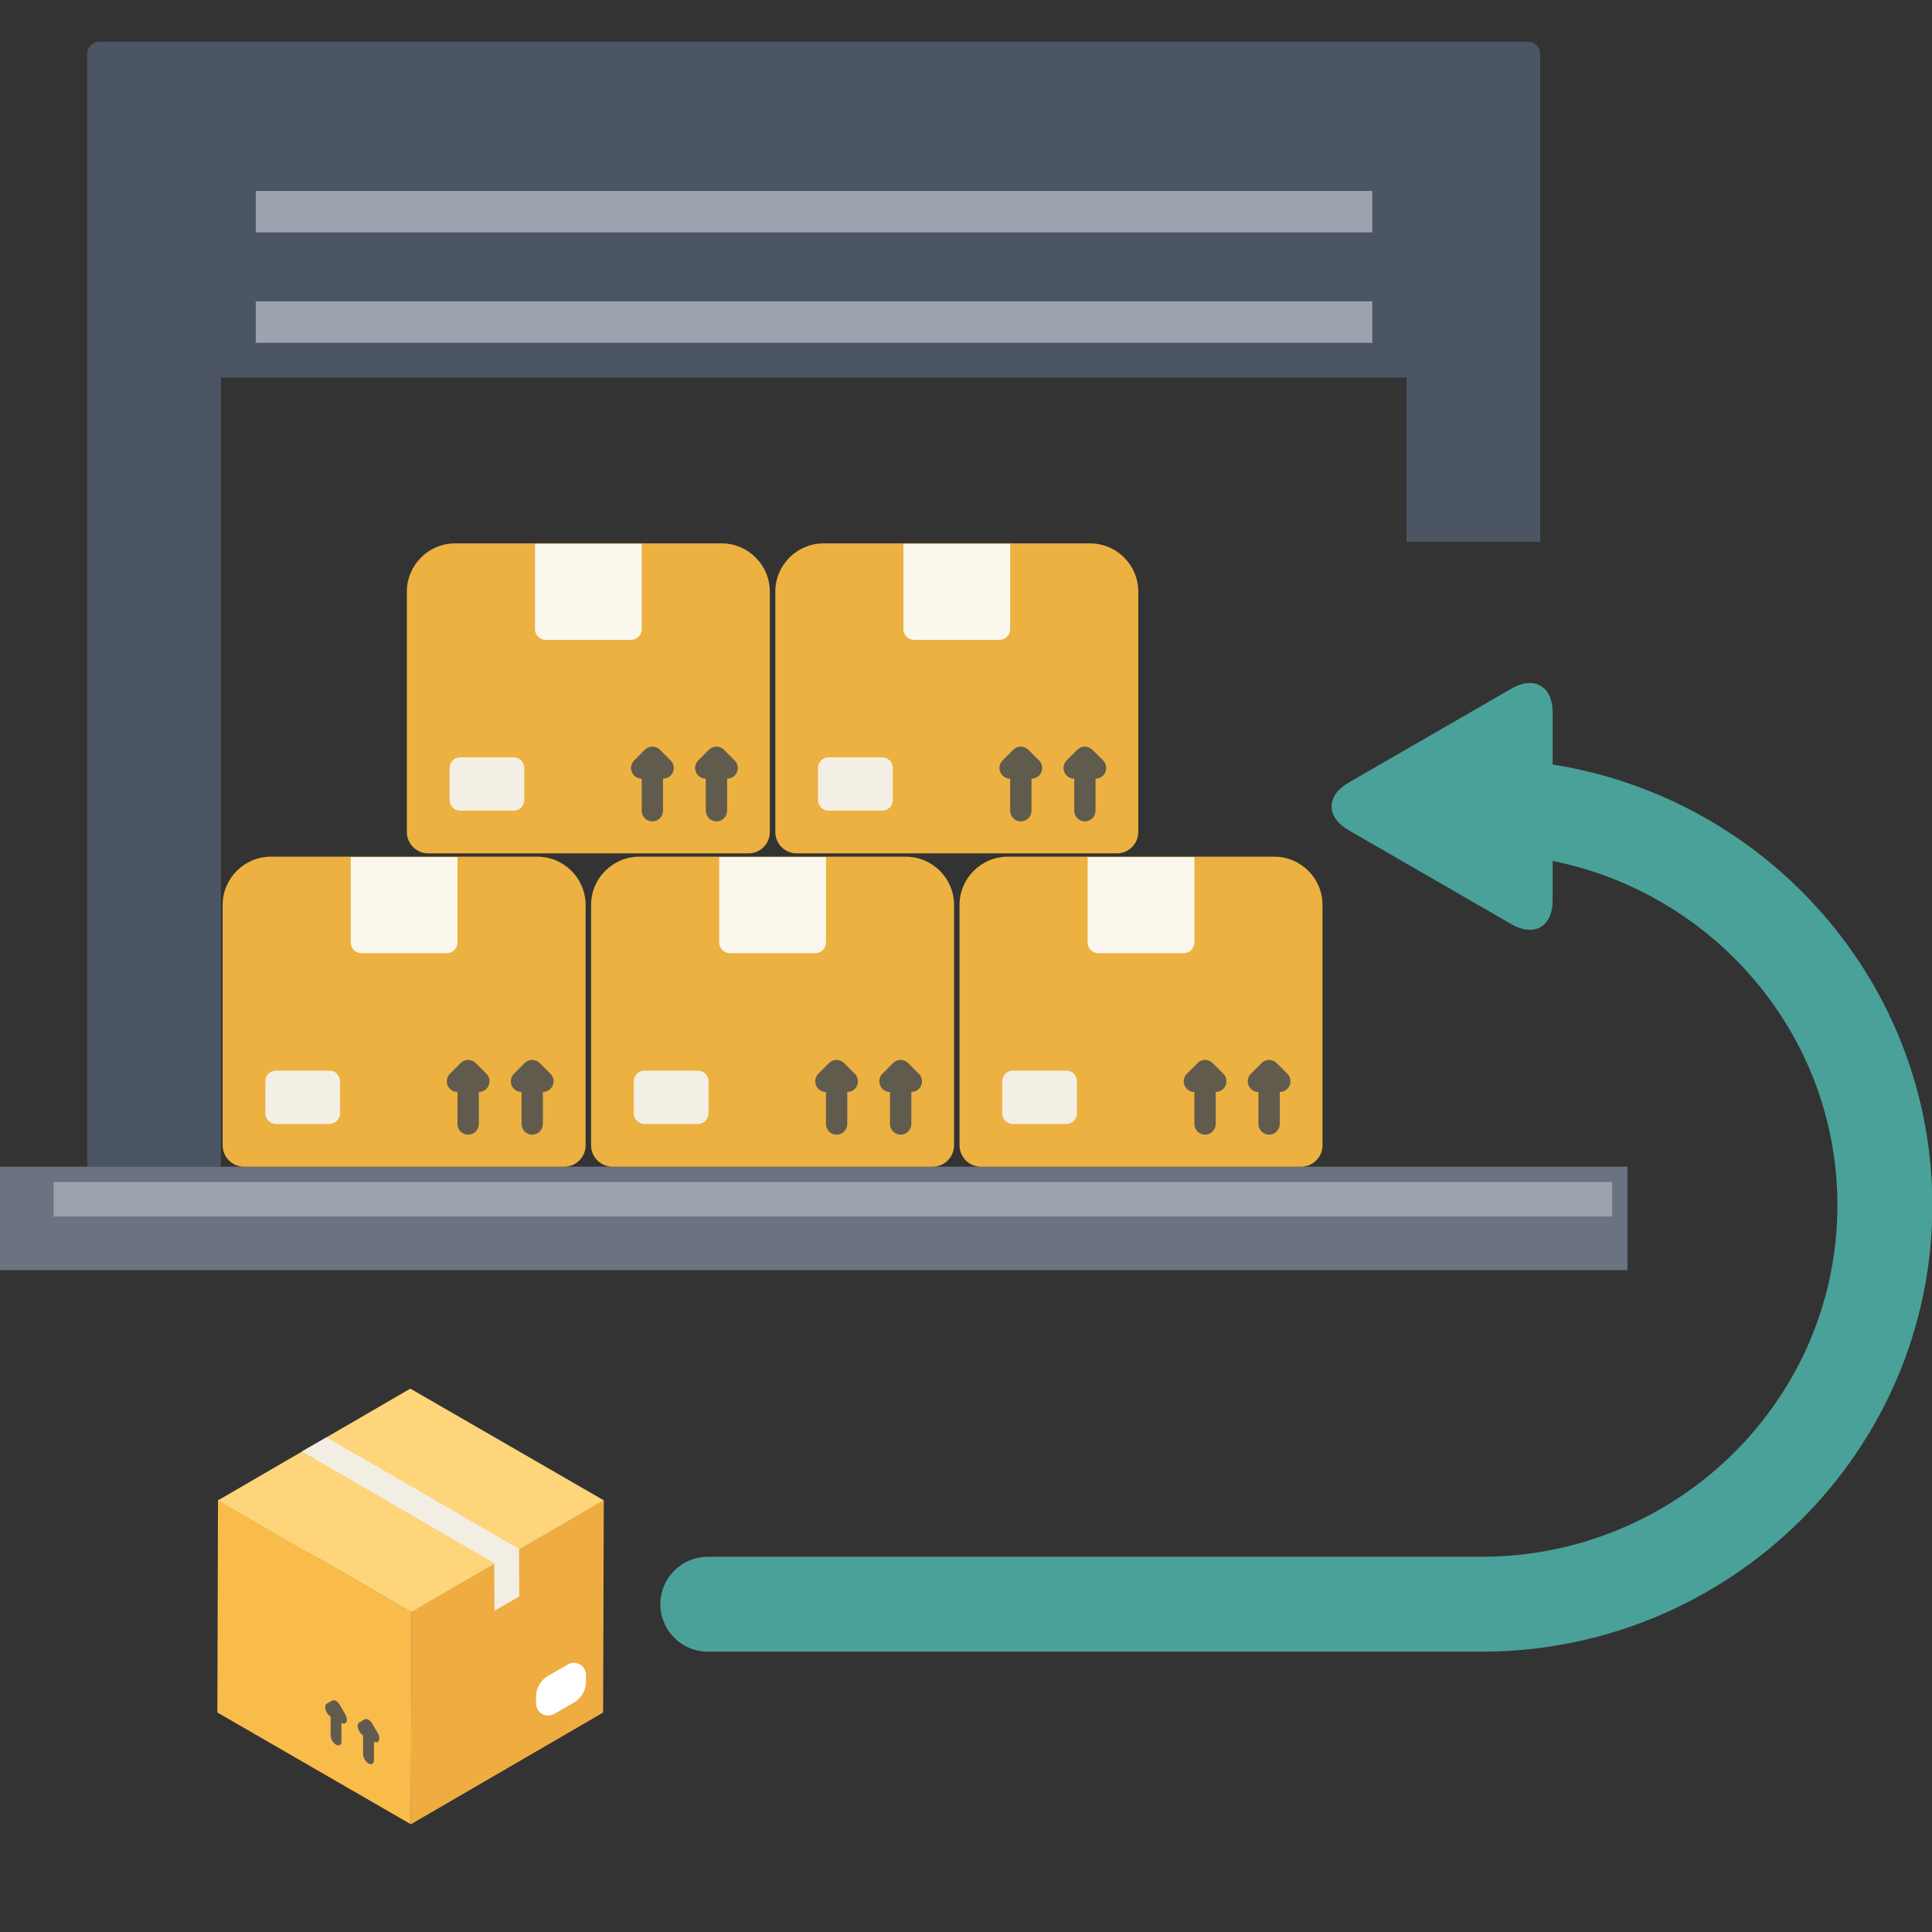 <?xml version="1.0" encoding="UTF-8"?>
<svg xmlns="http://www.w3.org/2000/svg" width="160" height="160" viewBox="0 0 160 160" fill="none">
  <rect x="0" y="0" width="160" height="160" fill="#333333" stroke="none"/>
  <g clip-path="url(#clip0_3225_150)">
    <path d="M8.227 3.458C7.674 3.458 7.227 3.906 7.227 4.458V96.621H18.299V12.983H116.479V44.874H127.553V4.458C127.553 3.906 127.105 3.458 126.553 3.458H8.227Z" fill="#4B5563"></path>
    <path d="M18.299 12.983H116.48V22.127H18.299V12.983ZM18.299 22.127H116.48V31.27H18.299V22.127Z" fill="#4B5563"></path>
    <path d="M0 96.621H134.779V105.189H0V96.621Z" fill="#6B7280"></path>
    <path d="M128.583 63.315V58.989C128.583 56.828 127.052 55.943 125.179 57.024L111.679 64.818C109.807 65.899 109.807 67.668 111.679 68.749L125.179 76.543C127.052 77.624 128.583 76.74 128.583 74.578V71.3C142.023 74.004 152.167 85.764 152.167 99.819C152.167 115.868 138.942 128.925 122.687 128.925H58.618C56.448 128.925 54.688 130.684 54.688 132.855C54.688 135.026 56.448 136.786 58.618 136.786H122.687C143.277 136.786 160.028 120.203 160.028 99.819C160.028 81.422 146.381 66.123 128.583 63.315Z" fill="#4AA199"></path>
    <path d="M21.181 15.816H113.648V19.245H21.181V15.816ZM21.181 24.959H113.648V28.388H21.181V24.959Z" fill="#9CA3AF"></path>
    <path d="M4.444 97.891H133.509V100.745H4.444V97.891Z" fill="#9CA3AF"></path>
    <path d="M50.004 124.24L49.948 141.826L34.025 151.079L34.081 133.495L50.004 124.24Z" fill="#EFAC41"></path>
    <path d="M34.09 133.498L34.025 151.079L18 141.821L18.053 124.255V124.231H18.078L25.032 128.257L26.613 129.181L27.085 129.444L34.09 133.498Z" fill="#F9BB4A"></path>
    <path d="M28.146 141.2C28.104 141.128 28.055 141.062 28 141.004C27.946 140.947 27.887 140.9 27.829 140.866C27.77 140.832 27.712 140.811 27.657 140.806C27.603 140.801 27.553 140.81 27.512 140.834L27.064 141.093C27.001 141.129 26.958 141.197 26.94 141.287C26.923 141.378 26.932 141.487 26.966 141.601C27 141.715 27.057 141.83 27.131 141.929C27.205 142.028 27.292 142.109 27.38 142.16V143.713C27.38 143.85 27.428 144.009 27.512 144.154C27.596 144.3 27.71 144.42 27.829 144.489C27.948 144.558 28.062 144.569 28.146 144.52C28.23 144.472 28.277 144.367 28.277 144.23V142.677C28.366 142.729 28.453 142.749 28.526 142.735C28.6 142.72 28.658 142.673 28.692 142.598C28.726 142.523 28.734 142.423 28.717 142.313C28.7 142.202 28.657 142.085 28.594 141.977L28.146 141.2ZM31.283 143.53L30.835 142.753C30.794 142.681 30.744 142.614 30.69 142.557C30.635 142.5 30.577 142.452 30.518 142.418C30.459 142.384 30.401 142.364 30.347 142.359C30.292 142.354 30.243 142.363 30.201 142.387L29.753 142.646C29.69 142.682 29.647 142.75 29.63 142.84C29.612 142.93 29.621 143.04 29.655 143.154C29.689 143.268 29.747 143.382 29.821 143.482C29.894 143.581 29.981 143.662 30.07 143.713V145.265C30.07 145.403 30.117 145.562 30.201 145.707C30.285 145.853 30.399 145.973 30.518 146.042C30.637 146.11 30.751 146.122 30.835 146.073C30.919 146.025 30.966 145.92 30.966 145.783V144.23C31.055 144.282 31.142 144.301 31.216 144.287C31.29 144.273 31.347 144.225 31.381 144.15C31.415 144.075 31.424 143.976 31.407 143.866C31.389 143.755 31.346 143.638 31.283 143.53Z" fill="#615B4E"></path>
    <path d="M50.007 124.253L34.082 133.505L27.081 129.451L25.055 128.306L25.014 128.284L18.055 124.253L33.98 115L50.007 124.253Z" fill="#FED57A"></path>
    <path d="M25.008 120.199L40.933 129.451L42.958 128.306L43 128.284L27.033 119.032L27.014 119.054L25.008 120.199Z" fill="#F3EEE3"></path>
    <path d="M40.926 129.444L40.95 133.398L43.005 132.211L42.98 128.284L41.4 129.181L40.926 129.444Z" fill="#F3EEE3"></path>
    <path d="M47.026 137.844C47.693 137.459 48.526 137.94 48.526 138.71V139.269C48.526 139.984 48.144 140.646 47.523 141.002L45.893 141.94C45.229 142.321 44.4 141.846 44.395 141.08L44.391 140.534C44.386 139.815 44.768 139.148 45.391 138.788L47.026 137.844Z" fill="white"></path>
    <path d="M44.497 70.947C46.706 70.947 48.497 72.737 48.497 74.947V94.853C48.497 95.825 47.701 96.621 46.729 96.621H20.206C19.233 96.621 18.438 95.825 18.438 94.853V74.947C18.438 72.737 20.228 70.947 22.438 70.947H44.497Z" fill="#ECB140"></path>
    <path d="M37.888 71.866V78.055C37.888 78.289 37.795 78.514 37.629 78.68C37.463 78.846 37.238 78.939 37.004 78.939H29.931C29.697 78.939 29.472 78.846 29.306 78.68C29.14 78.514 29.047 78.289 29.047 78.055V71.866V70.982H37.888V71.866Z" fill="#FCF7EC"></path>
    <path d="M27.279 88.664H22.859C22.37 88.664 21.975 89.059 21.975 89.548V92.2C21.975 92.688 22.37 93.084 22.859 93.084H27.279C27.767 93.084 28.163 92.688 28.163 92.2V89.548C28.163 89.059 27.767 88.664 27.279 88.664Z" fill="#F4EFE4"></path>
    <path d="M39.395 88.038C39.313 87.956 39.216 87.891 39.109 87.847C39.001 87.802 38.886 87.779 38.77 87.779C38.654 87.779 38.539 87.802 38.432 87.847C38.325 87.891 38.227 87.956 38.145 88.038L37.261 88.923C37.137 89.046 37.053 89.204 37.018 89.375C36.984 89.547 37.001 89.725 37.068 89.886C37.135 90.048 37.249 90.186 37.394 90.284C37.54 90.381 37.711 90.432 37.886 90.432V93.084C37.886 93.319 37.979 93.543 38.145 93.709C38.311 93.875 38.536 93.968 38.77 93.968C39.005 93.968 39.23 93.875 39.395 93.709C39.561 93.543 39.654 93.319 39.654 93.084V90.432C39.829 90.432 40.001 90.381 40.146 90.284C40.292 90.186 40.405 90.048 40.472 89.886C40.539 89.725 40.557 89.547 40.522 89.375C40.488 89.204 40.404 89.046 40.279 88.923L39.395 88.038ZM45.584 88.923L44.7 88.038C44.618 87.956 44.52 87.891 44.413 87.847C44.306 87.802 44.191 87.779 44.075 87.779C43.959 87.779 43.844 87.802 43.736 87.847C43.629 87.891 43.532 87.956 43.45 88.038L42.566 88.923C42.442 89.046 42.357 89.204 42.323 89.375C42.288 89.547 42.306 89.725 42.373 89.886C42.44 90.048 42.553 90.186 42.699 90.284C42.845 90.381 43.016 90.432 43.191 90.432V93.084C43.191 93.319 43.284 93.543 43.45 93.709C43.615 93.875 43.84 93.968 44.075 93.968C44.309 93.968 44.534 93.875 44.7 93.709C44.866 93.543 44.959 93.319 44.959 93.084V90.432C45.134 90.432 45.305 90.381 45.451 90.284C45.596 90.186 45.71 90.048 45.777 89.886C45.844 89.725 45.861 89.547 45.827 89.375C45.793 89.204 45.708 89.046 45.584 88.923Z" fill="#615B4E"></path>
    <path d="M75.011 70.947C77.22 70.947 79.011 72.737 79.011 74.947V94.853C79.011 95.825 78.215 96.621 77.243 96.621H50.719C49.747 96.621 48.951 95.825 48.951 94.853V74.947C48.951 72.737 50.742 70.947 52.951 70.947H75.011Z" fill="#ECB140"></path>
    <path d="M68.402 71.866V78.055C68.402 78.289 68.308 78.514 68.143 78.68C67.977 78.846 67.752 78.939 67.517 78.939H60.445C60.21 78.939 59.985 78.846 59.819 78.68C59.654 78.514 59.56 78.289 59.56 78.055V71.866V70.982H68.402V71.866Z" fill="#FCF7EC"></path>
    <path d="M57.793 88.664H53.372C52.884 88.664 52.488 89.059 52.488 89.548V92.2C52.488 92.688 52.884 93.084 53.372 93.084H57.793C58.281 93.084 58.677 92.688 58.677 92.2V89.548C58.677 89.059 58.281 88.664 57.793 88.664Z" fill="#F4EFE4"></path>
    <path d="M69.909 88.038C69.827 87.956 69.73 87.891 69.622 87.847C69.515 87.802 69.4 87.779 69.284 87.779C69.168 87.779 69.053 87.802 68.946 87.847C68.838 87.891 68.741 87.956 68.659 88.038L67.775 88.923C67.651 89.046 67.566 89.204 67.532 89.375C67.498 89.547 67.515 89.725 67.582 89.886C67.649 90.048 67.762 90.186 67.908 90.284C68.054 90.381 68.225 90.432 68.4 90.432V93.084C68.4 93.319 68.493 93.543 68.659 93.709C68.825 93.875 69.049 93.968 69.284 93.968C69.518 93.968 69.743 93.875 69.909 93.709C70.075 93.543 70.168 93.319 70.168 93.084V90.432C70.343 90.432 70.514 90.381 70.66 90.284C70.805 90.186 70.919 90.048 70.986 89.886C71.053 89.725 71.07 89.547 71.036 89.375C71.002 89.204 70.917 89.046 70.793 88.923L69.909 88.038ZM76.098 88.923L75.214 88.038C75.132 87.956 75.034 87.891 74.927 87.847C74.82 87.802 74.705 87.779 74.589 87.779C74.472 87.779 74.358 87.802 74.25 87.847C74.143 87.891 74.046 87.956 73.963 88.038L73.079 88.923C72.955 89.046 72.871 89.204 72.837 89.375C72.802 89.547 72.82 89.725 72.886 89.886C72.954 90.048 73.067 90.186 73.213 90.284C73.358 90.381 73.529 90.432 73.704 90.432V93.084C73.704 93.319 73.798 93.543 73.963 93.709C74.129 93.875 74.354 93.968 74.589 93.968C74.823 93.968 75.048 93.875 75.214 93.709C75.379 93.543 75.473 93.319 75.473 93.084V90.432C75.648 90.432 75.819 90.381 75.965 90.284C76.11 90.186 76.224 90.048 76.291 89.886C76.358 89.725 76.375 89.547 76.341 89.375C76.306 89.204 76.222 89.046 76.098 88.923Z" fill="#615B4E"></path>
    <path d="M59.754 45C61.963 45 63.754 46.791 63.754 49V68.906C63.754 69.879 62.958 70.674 61.986 70.674H35.462C34.49 70.674 33.694 69.879 33.694 68.906V49C33.694 46.791 35.485 45 37.694 45H59.754Z" fill="#ECB140"></path>
    <path d="M53.145 45.919V52.108C53.145 52.342 53.052 52.567 52.886 52.733C52.72 52.899 52.495 52.992 52.261 52.992H45.188C44.953 52.992 44.728 52.899 44.563 52.733C44.397 52.567 44.304 52.342 44.304 52.108V45.919V45.035H53.145V45.919Z" fill="#FCF7EC"></path>
    <path d="M42.536 62.717H38.116C37.627 62.717 37.231 63.113 37.231 63.601V66.254C37.231 66.742 37.627 67.138 38.116 67.138H42.536C43.024 67.138 43.42 66.742 43.42 66.254V63.601C43.42 63.113 43.024 62.717 42.536 62.717Z" fill="#F4EFE4"></path>
    <path d="M54.652 62.092C54.57 62.01 54.473 61.944 54.365 61.9C54.258 61.855 54.143 61.833 54.027 61.833C53.911 61.833 53.796 61.855 53.689 61.9C53.581 61.944 53.484 62.01 53.402 62.092L52.518 62.976C52.394 63.099 52.309 63.257 52.275 63.429C52.241 63.6 52.258 63.778 52.325 63.94C52.392 64.102 52.505 64.24 52.651 64.337C52.797 64.434 52.968 64.486 53.143 64.485V67.138C53.143 67.372 53.236 67.597 53.402 67.763C53.568 67.928 53.793 68.022 54.027 68.022C54.262 68.022 54.486 67.928 54.652 67.763C54.818 67.597 54.911 67.372 54.911 67.138V64.485C55.086 64.486 55.257 64.434 55.403 64.337C55.549 64.24 55.662 64.102 55.729 63.94C55.796 63.778 55.813 63.6 55.779 63.429C55.745 63.257 55.66 63.099 55.536 62.976L54.652 62.092ZM60.841 62.976L59.957 62.092C59.875 62.01 59.777 61.944 59.67 61.9C59.563 61.855 59.448 61.833 59.332 61.833C59.216 61.833 59.101 61.855 58.993 61.9C58.886 61.944 58.789 62.01 58.707 62.092L57.823 62.976C57.699 63.099 57.614 63.257 57.58 63.429C57.545 63.6 57.563 63.778 57.63 63.94C57.697 64.102 57.81 64.24 57.956 64.337C58.101 64.434 58.273 64.486 58.448 64.485V67.138C58.448 67.372 58.541 67.597 58.707 67.763C58.872 67.928 59.097 68.022 59.332 68.022C59.566 68.022 59.791 67.928 59.957 67.763C60.123 67.597 60.216 67.372 60.216 67.138V64.485C60.391 64.486 60.562 64.434 60.708 64.337C60.853 64.24 60.967 64.102 61.034 63.94C61.101 63.778 61.118 63.6 61.084 63.429C61.05 63.257 60.965 63.099 60.841 62.976Z" fill="#615B4E"></path>
    <path d="M105.524 70.947C107.734 70.947 109.524 72.737 109.524 74.947V94.853C109.524 95.825 108.729 96.621 107.756 96.621H81.233C80.26 96.621 79.465 95.825 79.465 94.853V74.947C79.465 72.737 81.256 70.947 83.465 70.947H105.524Z" fill="#ECB140"></path>
    <path d="M98.915 71.866V78.055C98.915 78.289 98.822 78.514 98.656 78.68C98.49 78.846 98.266 78.939 98.031 78.939H90.958C90.724 78.939 90.499 78.846 90.333 78.68C90.167 78.514 90.074 78.289 90.074 78.055V71.866V70.982H98.915V71.866Z" fill="#FCF7EC"></path>
    <path d="M88.307 88.664H83.886C83.398 88.664 83.002 89.059 83.002 89.548V92.2C83.002 92.688 83.398 93.084 83.886 93.084H88.307C88.795 93.084 89.191 92.688 89.191 92.2V89.548C89.191 89.059 88.795 88.664 88.307 88.664Z" fill="#F4EFE4"></path>
    <path d="M100.423 88.038C100.341 87.956 100.243 87.891 100.136 87.847C100.029 87.802 99.914 87.779 99.798 87.779C99.681 87.779 99.567 87.802 99.459 87.847C99.352 87.891 99.255 87.956 99.172 88.038L98.288 88.923C98.164 89.046 98.08 89.204 98.046 89.375C98.011 89.547 98.029 89.725 98.096 89.886C98.162 90.048 98.276 90.186 98.422 90.284C98.567 90.381 98.739 90.432 98.913 90.432V93.084C98.913 93.319 99.007 93.543 99.172 93.709C99.338 93.875 99.563 93.968 99.798 93.968C100.032 93.968 100.257 93.875 100.423 93.709C100.589 93.543 100.682 93.319 100.682 93.084V90.432C100.857 90.432 101.028 90.381 101.174 90.284C101.319 90.186 101.433 90.048 101.5 89.886C101.567 89.725 101.584 89.547 101.55 89.375C101.515 89.204 101.431 89.046 101.307 88.923L100.423 88.038ZM106.611 88.923L105.727 88.038C105.645 87.956 105.548 87.891 105.441 87.847C105.333 87.802 105.218 87.779 105.102 87.779C104.986 87.779 104.871 87.802 104.764 87.847C104.657 87.891 104.559 87.956 104.477 88.038L103.593 88.923C103.469 89.046 103.384 89.204 103.35 89.375C103.316 89.547 103.333 89.725 103.4 89.886C103.467 90.048 103.581 90.186 103.726 90.284C103.872 90.381 104.043 90.432 104.218 90.432V93.084C104.218 93.319 104.311 93.543 104.477 93.709C104.643 93.875 104.868 93.968 105.102 93.968C105.337 93.968 105.562 93.875 105.727 93.709C105.893 93.543 105.986 93.319 105.986 93.084V90.432C106.161 90.432 106.333 90.381 106.478 90.284C106.624 90.186 106.737 90.048 106.804 89.886C106.871 89.725 106.889 89.547 106.854 89.375C106.82 89.204 106.735 89.046 106.611 88.923Z" fill="#615B4E"></path>
    <path d="M90.268 45C92.477 45 94.268 46.791 94.268 49V68.906C94.268 69.879 93.472 70.674 92.499 70.674H65.976C65.004 70.674 64.208 69.879 64.208 68.906V49C64.208 46.791 65.999 45 68.208 45H90.268Z" fill="#ECB140"></path>
    <path d="M83.658 45.919V52.108C83.658 52.342 83.565 52.567 83.4 52.733C83.234 52.899 83.009 52.992 82.774 52.992H75.701C75.467 52.992 75.242 52.899 75.076 52.733C74.91 52.567 74.817 52.342 74.817 52.108V45.919V45.035H83.658V45.919Z" fill="#FCF7EC"></path>
    <path d="M73.05 62.717H68.629C68.141 62.717 67.745 63.113 67.745 63.601V66.254C67.745 66.742 68.141 67.138 68.629 67.138H73.05C73.538 67.138 73.934 66.742 73.934 66.254V63.601C73.934 63.113 73.538 62.717 73.05 62.717Z" fill="#F4EFE4"></path>
    <path d="M85.166 62.092C85.084 62.01 84.986 61.944 84.879 61.9C84.772 61.855 84.657 61.833 84.541 61.833C84.425 61.833 84.31 61.855 84.202 61.9C84.095 61.944 83.998 62.01 83.916 62.092L83.032 62.976C82.908 63.099 82.823 63.257 82.789 63.429C82.754 63.6 82.772 63.778 82.839 63.94C82.906 64.102 83.019 64.24 83.165 64.337C83.31 64.434 83.482 64.486 83.657 64.485V67.138C83.657 67.372 83.75 67.597 83.916 67.763C84.081 67.928 84.306 68.022 84.541 68.022C84.775 68.022 85 67.928 85.166 67.763C85.332 67.597 85.425 67.372 85.425 67.138V64.485C85.6 64.486 85.771 64.434 85.917 64.337C86.062 64.24 86.176 64.102 86.243 63.94C86.31 63.778 86.327 63.6 86.293 63.429C86.258 63.257 86.174 63.099 86.05 62.976L85.166 62.092ZM91.355 62.976L90.471 62.092C90.388 62.01 90.291 61.944 90.184 61.9C90.076 61.855 89.962 61.833 89.845 61.833C89.729 61.833 89.614 61.855 89.507 61.9C89.4 61.944 89.302 62.01 89.22 62.092L88.336 62.976C88.212 63.099 88.128 63.257 88.093 63.429C88.059 63.6 88.076 63.778 88.143 63.94C88.21 64.102 88.324 64.24 88.469 64.337C88.615 64.434 88.786 64.486 88.961 64.485V67.138C88.961 67.372 89.054 67.597 89.22 67.763C89.386 67.928 89.611 68.022 89.845 68.022C90.08 68.022 90.305 67.928 90.471 67.763C90.636 67.597 90.73 67.372 90.73 67.138V64.485C90.904 64.486 91.076 64.434 91.221 64.337C91.367 64.24 91.481 64.102 91.547 63.94C91.614 63.778 91.632 63.6 91.597 63.429C91.563 63.257 91.479 63.099 91.355 62.976Z" fill="#615B4E"></path>
  </g>
  <defs>
    <clipPath id="clip0_3225_150">
      <rect width="160" height="160" fill="white"></rect>
    </clipPath>
  </defs>
</svg>
